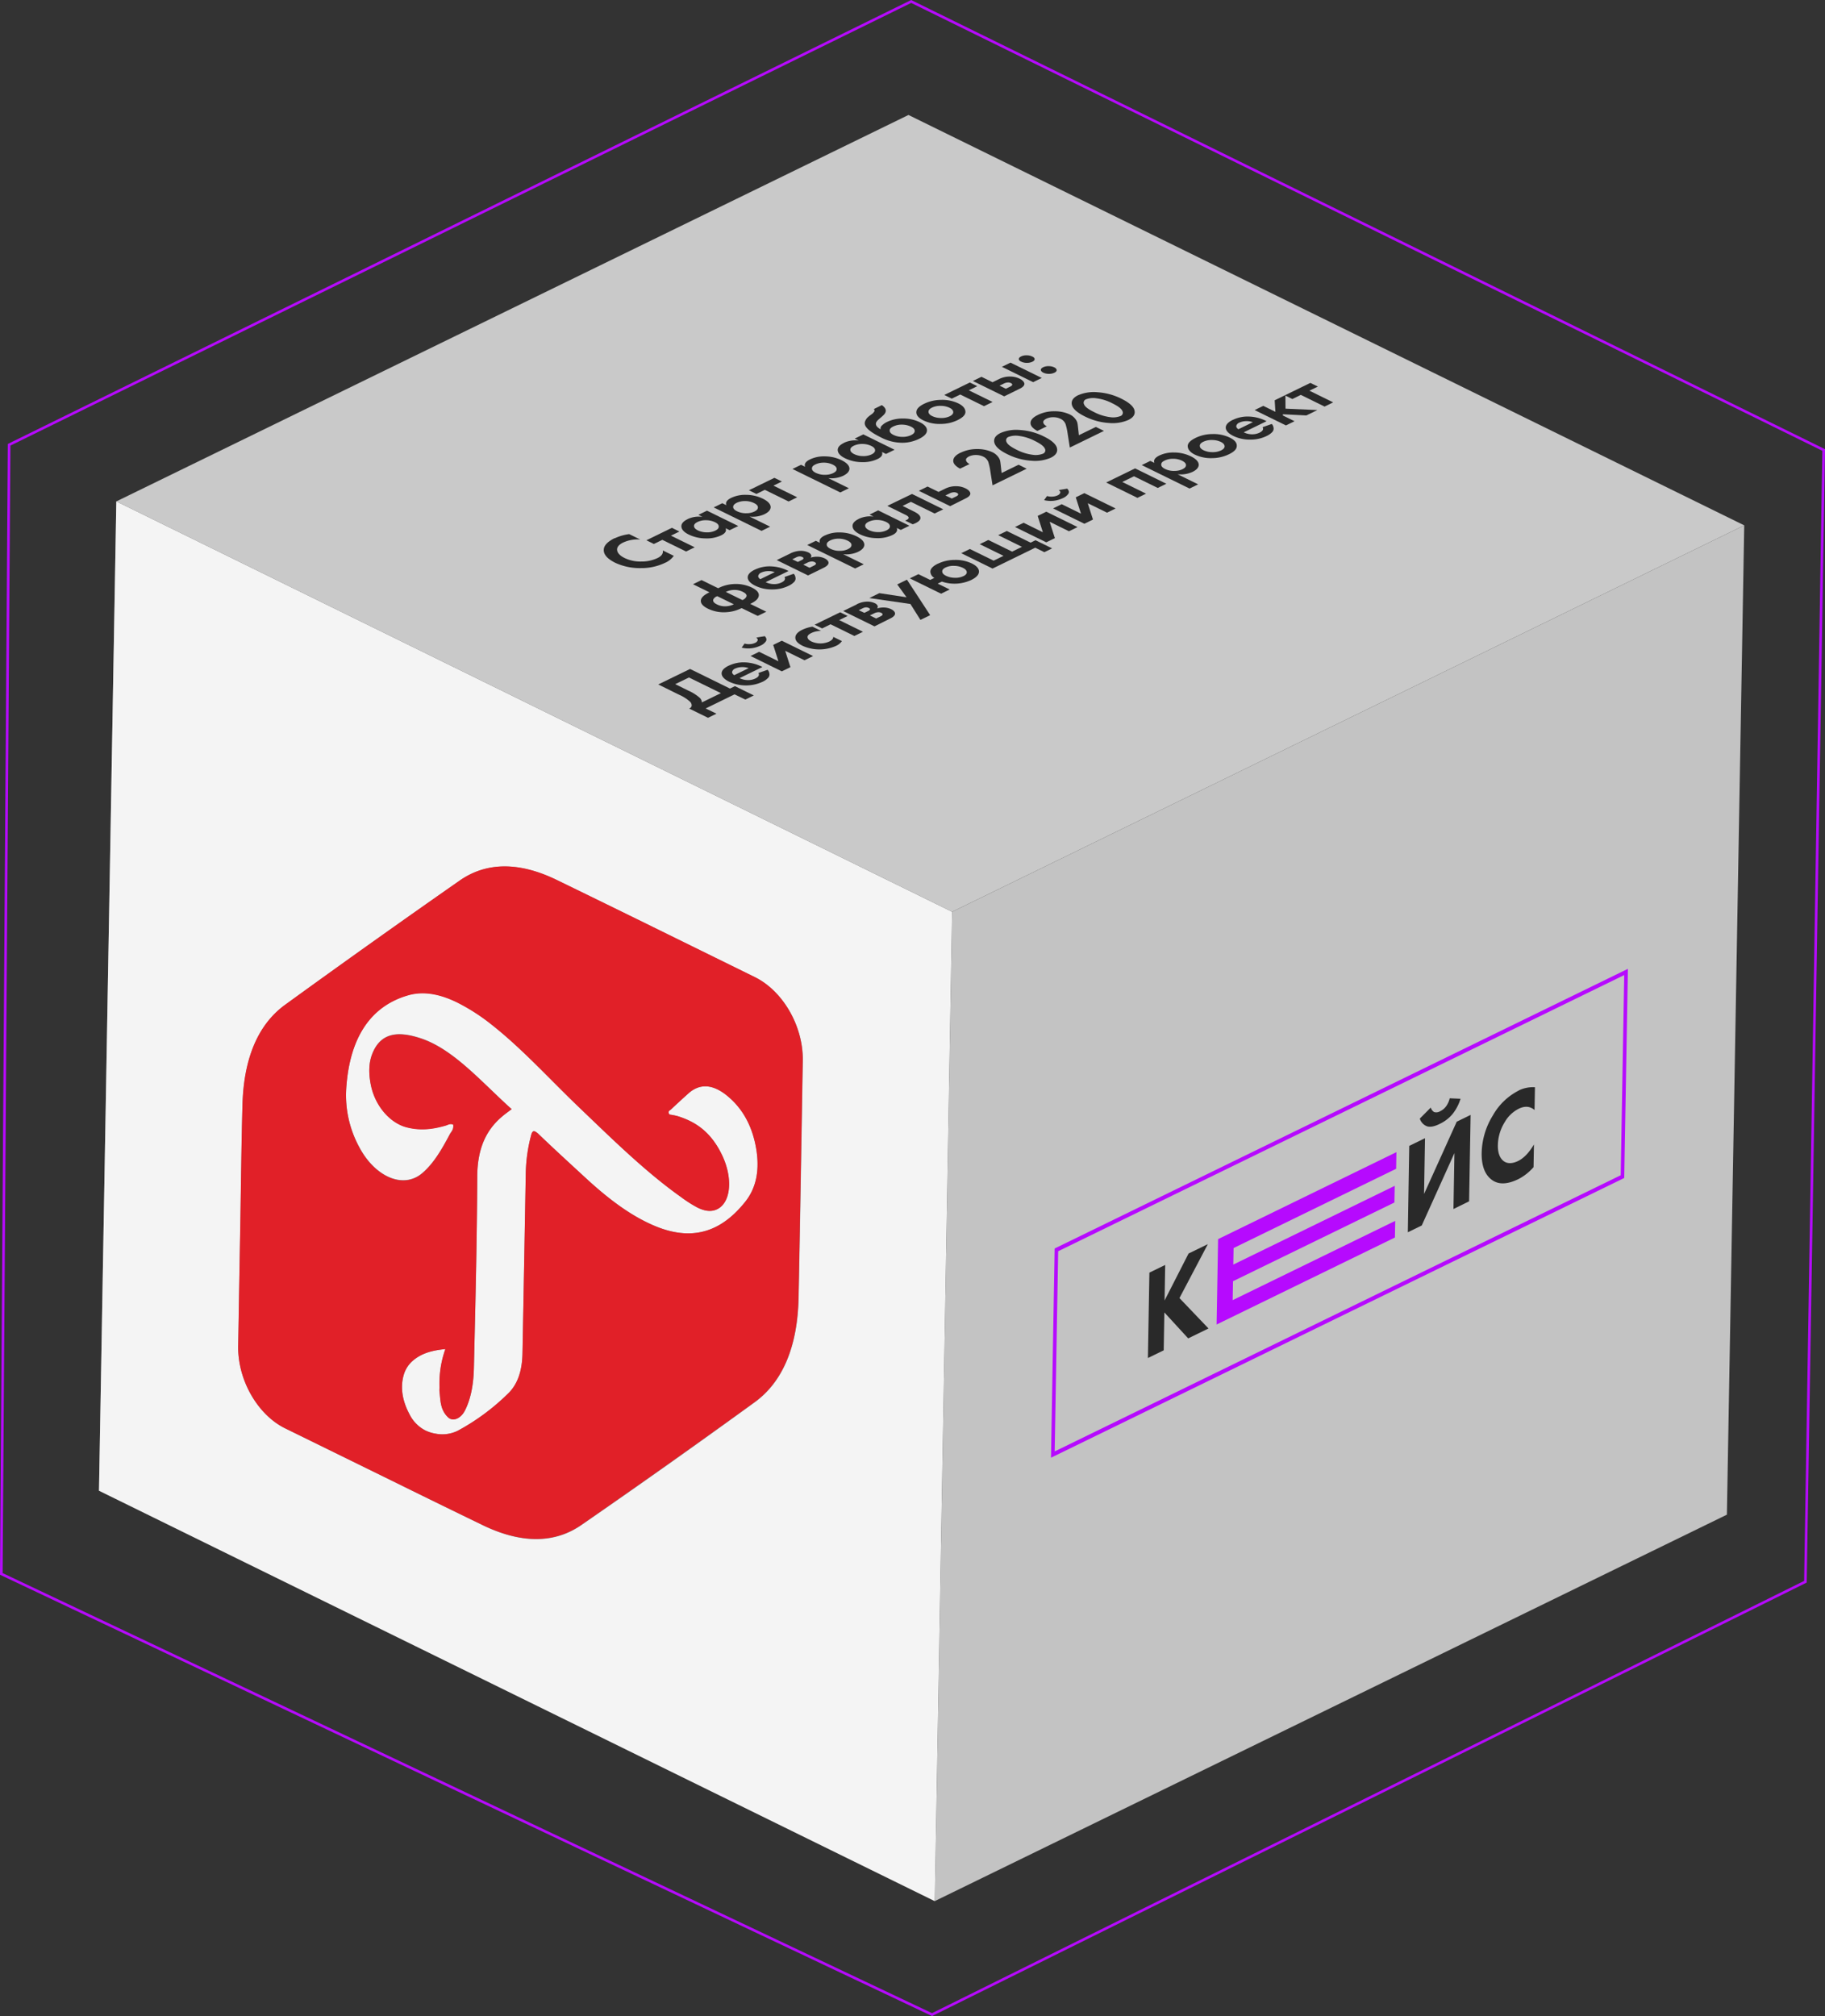 <?xml version="1.0" encoding="UTF-8"?> <svg xmlns="http://www.w3.org/2000/svg" xmlns:xlink="http://www.w3.org/1999/xlink" viewBox="0 0 700.01 773.11"><rect x="0" y="0" width="700.01" height="773.11" fill="#333333" stroke="none"/> <defs> <style>.cls-1,.cls-13{fill:none;}.cls-2{isolation:isolate;}.cls-3{fill:#c3c3c3;}.cls-4{clip-path:url(#clip-path);}.cls-5{fill:#292929;}.cls-6{fill:#b60afe;}.cls-7{fill:#878787;}.cls-8{clip-path:url(#clip-path-2);}.cls-9{fill:#f4f4f4;}.cls-10{fill:#e12028;}.cls-11{fill:#c9c9c9;}.cls-12{clip-path:url(#clip-path-3);}.cls-13{stroke:#b60afe;stroke-miterlimit:10;}</style> <clipPath id="clip-path"> <polygon class="cls-1" points="669.03 201.46 662.38 580.84 358.54 729.03 365.19 349.66 669.03 201.46"></polygon> </clipPath> <clipPath id="clip-path-2"> <polygon class="cls-1" points="358.54 729.03 37.97 571.65 44.62 192.28 365.19 349.66 358.54 729.03"></polygon> </clipPath> <clipPath id="clip-path-3"> <polygon class="cls-1" points="365.19 349.66 44.62 192.28 348.46 44.09 669.03 201.46 365.19 349.66"></polygon> </clipPath> </defs> <g id="Слой_2" data-name="Слой 2"> <g id="_8" data-name="8"> <g class="cls-2"> <polygon class="cls-3" points="669.03 201.46 662.38 580.84 358.54 729.03 365.19 349.66 669.03 201.46"></polygon> <g class="cls-2"> <g class="cls-4"> <polyline class="cls-5" points="463.29 477.1 455.89 480.7 446.69 498.72 446.93 485.08 440.87 488.03 440.3 520.77 446.36 517.82 446.61 503.29 455.75 513.24 463.54 509.44 452.4 497.78 463.29 477.1"></polyline> <polyline class="cls-6" points="535.62 441.82 467.22 475.18 466.65 507.92 535.04 474.56 535.16 468.18 472.81 498.58 472.94 491.32 534.85 461.13 534.97 454.74 473.05 484.94 473.16 478.6 535.51 448.2 535.62 441.82"></polyline> <path class="cls-5" d="M564.09,427.54l-5.34,2.61-12.53,27.72.37-21.4-6.05,2.95L540,472.55l5.34-2.61,12.53-27.76-.37,21.45,6-2.95.58-33.14m-8-6.44a8.64,8.64,0,0,1-1.3,3,6.06,6.06,0,0,1-2.33,2,2.9,2.9,0,0,1-2.39.34,3,3,0,0,1-1.26-1.72l-4.21,4.24a4.56,4.56,0,0,0,2.92,3c1.22.31,2.81,0,4.77-1a14.34,14.34,0,0,0,4.86-3.74,17.63,17.63,0,0,0,3.07-5.87l-4.13-.18"></path> <path class="cls-5" d="M582.5,418.22a23.76,23.76,0,0,0-9.87,9.49A28.47,28.47,0,0,0,568.32,442q-.14,7.46,3.87,10.42,3.81,2.87,10.22-.26a19.56,19.56,0,0,0,5.81-4.59l.15-8.69c-1.87,3.15-3.9,5.27-6.07,6.33s-4.18,1.13-5.61,0-2.21-3.13-2.16-6.1a17.3,17.3,0,0,1,2.62-8.77,12.89,12.89,0,0,1,5.38-5.16q3.51-1.71,6.07.49l.16-8.74a12.6,12.6,0,0,0-6.26,1.25"></path> <path class="cls-6" d="M404.54,556.59l1.34-76.77L623,373.91l-1.35,76.77L404.54,556.59M624.45,371.51,404.53,478.77,403.13,559,623,451.73l1.41-80.22"></path> </g> </g> <polygon class="cls-7" points="358.54 729.03 37.97 571.65 44.62 192.28 365.19 349.66 358.54 729.03"></polygon> <g class="cls-2"> <g class="cls-8"> <path class="cls-9" d="M275.2,417.77c-4.36-2.14-8.06-1.25-11.22,1.59-2.23,2-4.46,4.05-6.66,6.13-.38.37-1.17.45-.71,1.68.12.09.21.19.28.23l0,0a26.42,26.42,0,0,1,2.87.56,32.23,32.23,0,0,1,4.8,1.87c4.78,2.35,9.1,6.2,12.42,13.21,4.45,9.41,3.15,19.14-2.81,21-2.16.69-4.42.14-6.7-1a48.2,48.2,0,0,1-6.19-3.95c-13.64-9.66-26.4-22.23-39.23-34.51C211,414,200.31,402.19,188.66,393a75.9,75.9,0,0,0-13.23-8.61c-6.48-3.19-12.82-4.51-18.79-2.81-14.18,4-22.56,15.85-23.84,35.86a41.63,41.63,0,0,0,4.92,22.27c2.88,5.46,6.77,9.36,10.83,11.35,4.65,2.28,9.52,2.06,13.36-1.18,4.49-3.79,7.63-9.32,10.64-15,.55-1,1.56-1.76,1.27-3.7-1.23-.49-2,.14-2.89.39-4.64,1.34-9.44,2.07-14.87.69a13.83,13.83,0,0,1-2.83-1.05c-5.32-2.61-9.66-8.47-11-15.3-.87-4.37-.77-8.29.45-11.54,3.26-8.71,10.28-8.94,18.36-6.35a34.15,34.15,0,0,1,4.64,1.88c10.79,5.3,20.34,16.21,30.58,25.42-1.48,1.14-2.68,2-3.8,2.95-5.83,5-9.34,11.93-9.39,22.87-.11,24.65-.71,49.07-1.29,73.49-.14,6.09-1.13,11.72-3.43,16.25-1.39,2.75-3.88,4-5.74,3.14a3,3,0,0,1-.78-.56c-3-2.9-2.84-6.44-3.24-9.79-.08-.62,0-1.2,0-1.82a39.25,39.25,0,0,1,2.25-14.52c-4.83.47-8.7,1.48-11.92,4a11.33,11.33,0,0,0-4.08,6c-1.28,4.52-.64,9.61,2.21,14.94a13.94,13.94,0,0,0,6.14,6.28,14.34,14.34,0,0,0,3.92,1.22,13.44,13.44,0,0,0,8.44-1.1,84.86,84.86,0,0,0,19.18-14.13c3.76-3.55,5.56-8.71,5.69-15.52q.66-34.75,1.27-69.52a61.23,61.23,0,0,1,2-14c.36-1.43.76-2,1.64-1.57a5.93,5.93,0,0,1,1.38,1.07c5.82,5.59,11.72,11,17.6,16.4,7.67,7.11,15.5,13.26,23.67,17.26,1.3.64,2.61,1.23,3.92,1.75,15,6,25.64.87,34-9.62,3.68-4.62,5.58-11,4.28-19.57s-4.91-15.95-11.44-21.18a18.88,18.88,0,0,0-3.52-2.29m-121,152q-22.42-11-44.84-22c-10.58-5.2-18.24-18.57-18-31.55q.39-23.79.83-47.55c.26-15,.4-30.1.82-45,.5-17.69,5.92-30.74,16.37-38.34q33.21-24.15,66.85-47.56c10.39-7.27,23-7.24,37.3-.29q15.36,7.47,30.71,15l45.25,22.25c10.88,5.34,18.67,18.89,18.44,32.09-.52,30.27-1,60.56-1.61,90.79-.37,18.53-5.93,32.22-16.83,40.15q-33,24-66.51,47.1c-10.56,7.32-23.44,7.07-37.92,0q-15.42-7.47-30.83-15.06M365.54,341,39.08,180.75l-7,397.93L358.57,738.94l7-397.93"></path> <path class="cls-10" d="M256.89,427.4c-.07,0-.16-.14-.28-.23-.46-1.23.33-1.31.71-1.68,2.2-2.08,4.43-4.11,6.66-6.13,3.16-2.84,6.86-3.73,11.22-1.59a18.88,18.88,0,0,1,3.52,2.29c6.53,5.23,10.14,12.59,11.44,21.18s-.6,14.95-4.28,19.57c-8.34,10.49-19,15.6-34,9.62-1.31-.52-2.62-1.11-3.92-1.75-8.17-4-16-10.15-23.67-17.26-5.88-5.44-11.78-10.81-17.6-16.4a5.93,5.93,0,0,0-1.38-1.07c-.88-.43-1.28.14-1.64,1.57a61.23,61.23,0,0,0-2,14q-.6,34.79-1.27,69.52c-.13,6.81-1.93,12-5.69,15.52a84.86,84.86,0,0,1-19.18,14.13,13.44,13.44,0,0,1-8.44,1.1,14.34,14.34,0,0,1-3.92-1.22,13.94,13.94,0,0,1-6.14-6.28c-2.85-5.33-3.49-10.42-2.21-14.94a11.33,11.33,0,0,1,4.08-6c3.22-2.53,7.09-3.54,11.92-4a39.25,39.25,0,0,0-2.25,14.52c0,.62-.07,1.2,0,1.82.4,3.35.25,6.89,3.24,9.79a3,3,0,0,0,.78.56c1.86.91,4.35-.39,5.74-3.14,2.3-4.53,3.29-10.16,3.43-16.25.58-24.42,1.18-48.84,1.29-73.49.05-10.94,3.56-17.91,9.39-22.87,1.12-1,2.32-1.81,3.8-2.95C186,416.17,176.47,405.26,165.68,400a34.15,34.15,0,0,0-4.64-1.88c-8.08-2.59-15.1-2.36-18.36,6.35-1.22,3.25-1.32,7.17-.45,11.54,1.34,6.83,5.68,12.69,11,15.3a13.83,13.83,0,0,0,2.83,1.05c5.43,1.38,10.23.65,14.87-.69.89-.25,1.66-.88,2.89-.39.29,1.94-.72,2.66-1.27,3.7-3,5.66-6.15,11.19-10.64,15-3.84,3.24-8.71,3.46-13.36,1.18-4.06-2-8-5.89-10.83-11.35a41.63,41.63,0,0,1-4.92-22.27c1.28-20,9.66-31.82,23.84-35.86,6-1.7,12.31-.38,18.79,2.81A75.9,75.9,0,0,1,188.66,393c11.65,9.15,22.32,21,33.43,31.61,12.83,12.28,25.59,24.85,39.23,34.51a48.2,48.2,0,0,0,6.19,3.95c2.28,1.12,4.54,1.67,6.7,1,6-1.89,7.26-11.62,2.81-21-3.32-7-7.64-10.86-12.42-13.21a32.23,32.23,0,0,0-4.8-1.87,26.42,26.42,0,0,0-2.87-.56l0,0m-12.68-75q-15.35-7.53-30.71-15c-14.31-6.95-26.91-7-37.3.29q-33.58,23.47-66.85,47.56C98.9,392.88,93.48,405.93,93,423.62c-.42,14.93-.56,30-.82,45q-.42,23.76-.83,47.55c-.21,13,7.45,26.35,18,31.55q22.42,11,44.84,22,15.41,7.58,30.83,15.06c14.48,7,27.36,7.28,37.92,0q33.46-23.18,66.51-47.1c10.9-7.93,16.46-21.62,16.83-40.15.61-30.23,1.09-60.52,1.61-90.79.23-13.2-7.56-26.75-18.44-32.09l-45.25-22.25"></path> </g> </g> <polygon class="cls-11" points="365.19 349.66 44.62 192.28 348.46 44.09 669.03 201.46 365.19 349.66"></polygon> <g class="cls-2"> <g class="cls-12"> <path class="cls-5" d="M235.78,206.36c-2.72,1.33-4.13,2.81-4.19,4.43-.1,1.84,1.34,3.49,4.34,5a22.29,22.29,0,0,0,9.95,2.06,20.87,20.87,0,0,0,9.17-2,8,8,0,0,0,3.39-2.7l-4.21-2.07c.23,1.21-.5,2.23-2.2,3a14.11,14.11,0,0,1-6,1.25A13.92,13.92,0,0,1,239.6,214c-1.77-.87-2.73-1.89-2.89-3s.65-2.17,2.42-3a13.3,13.3,0,0,1,6.43-1.11l-4.22-2.07a18.63,18.63,0,0,0-5.56,1.61"></path> <polyline class="cls-5" points="257.71 202.41 247.92 207.19 250.8 208.6 254.04 207.02 263.16 211.49 266.46 209.88 257.34 205.41 260.59 203.83 257.71 202.41"></polyline> <path class="cls-5" d="M274.35,203.49a7.15,7.15,0,0,1-3.31.65,7.9,7.9,0,0,1-3.35-.74c-.95-.47-1.45-1-1.49-1.63s.43-1.16,1.37-1.61a7.09,7.09,0,0,1,3.29-.66,7.8,7.8,0,0,1,3.33.73c1,.47,1.46,1,1.5,1.64s-.4,1.16-1.34,1.62m-10.62-4.39c-1.71.83-2.5,1.81-2.36,2.94s1.11,2.13,2.92,3a14.94,14.94,0,0,0,6.21,1.42,13,13,0,0,0,6.16-1.19c1.52-.74,2.08-1.64,1.66-2.71l1.55.76,3.3-1.61-12-5.88-3.3,1.6,1.55.77a10.1,10.1,0,0,0-5.7.88"></path> <path class="cls-5" d="M289.39,196.16a7.06,7.06,0,0,1-3,.65,7.71,7.71,0,0,1-3.69-.75q-1.61-.78-1.47-1.8c.05-.55.49-1,1.34-1.44a7.31,7.31,0,0,1,3.11-.67,7.7,7.7,0,0,1,3.51.75c1.06.51,1.57,1.1,1.52,1.75s-.47,1.08-1.35,1.51m-8.89-5.24c-1.66.81-2.29,1.75-1.87,2.81l-1.55-.76-3.3,1.61,18.34,9,3.3-1.61-7.9-3.88a10.76,10.76,0,0,0,5.69-.88q2.35-1.14,2.43-2.7c0-1.18-1-2.28-3-3.27a14.73,14.73,0,0,0-6.52-1.48,12.38,12.38,0,0,0-5.61,1.16"></path> <polyline class="cls-5" points="297.04 183.24 287.25 188.01 290.12 189.42 293.37 187.84 302.48 192.31 305.78 190.7 296.67 186.23 299.91 184.65 297.04 183.24"></polyline> <path class="cls-5" d="M319.6,181.42a7.06,7.06,0,0,1-3,.66,7.8,7.8,0,0,1-3.69-.75c-1.07-.53-1.56-1.13-1.47-1.81s.49-1,1.34-1.43a7.16,7.16,0,0,1,3.11-.67,7.83,7.83,0,0,1,3.51.74c1.06.52,1.56,1.11,1.52,1.76s-.47,1.07-1.35,1.5m-8.89-5.24c-1.66.81-2.29,1.75-1.87,2.82l-1.55-.76-3.3,1.6,18.34,9,3.3-1.61-7.9-3.88a10.86,10.86,0,0,0,5.69-.88q2.35-1.15,2.43-2.7c0-1.19-1-2.28-3-3.28a14.86,14.86,0,0,0-6.52-1.48,12.38,12.38,0,0,0-5.61,1.16"></path> <path class="cls-5" d="M334.31,174.25a7.31,7.31,0,0,1-3.31.65,7.72,7.72,0,0,1-3.35-.75c-.95-.47-1.45-1-1.49-1.63s.42-1.15,1.37-1.61a7.35,7.35,0,0,1,3.29-.66,7.81,7.81,0,0,1,3.33.74c1,.47,1.46,1,1.5,1.64s-.4,1.16-1.34,1.62m-10.62-4.4c-1.71.84-2.5,1.82-2.36,2.94s1.11,2.14,2.92,3a14.79,14.79,0,0,0,6.21,1.43,13.14,13.14,0,0,0,6.16-1.2c1.52-.74,2.07-1.64,1.66-2.71l1.55.77,3.3-1.61-12-5.89-3.3,1.61,1.55.76a10.19,10.19,0,0,0-5.7.88"></path> <path class="cls-5" d="M349.46,166.86a7.41,7.41,0,0,1-3.35.68,7.85,7.85,0,0,1-3.34-.73c-1-.48-1.48-1-1.52-1.65s.45-1.16,1.42-1.63a7.19,7.19,0,0,1,3.34-.69,7.8,7.8,0,0,1,3.36.75c1,.47,1.46,1,1.48,1.64s-.44,1.16-1.39,1.63m-11.29-11.47-3,1.48a.74.74,0,0,1,.2.88,3.9,3.9,0,0,1-1.23,1.24,14.93,14.93,0,0,0-1.35,1.08,4.25,4.25,0,0,0-.87,1.27,2.05,2.05,0,0,0-.11,1.66q.73,2.12,6.3,4.84a17.69,17.69,0,0,0,8.18,1.95,14.71,14.71,0,0,0,6.26-1.51q2.84-1.38,3-3.09.12-1.87-2.77-3.29a14.32,14.32,0,0,0-6.46-1.4,13.62,13.62,0,0,0-6.07,1.3,7.11,7.11,0,0,0-1.95,1.35,1.45,1.45,0,0,0-.52,1.46l-.06,0c-1.21-.68-1.79-1.4-1.75-2.16a1.23,1.23,0,0,1,.23-.68,3.21,3.21,0,0,1,.44-.56c.13-.14.35-.34.65-.61s.49-.42.57-.47l.86-.78c1.53-1.39,1.37-2.73-.49-4"></path> <path class="cls-5" d="M364.28,159.63a7.31,7.31,0,0,1-3.36.66,7.86,7.86,0,0,1-3.33-.71c-.94-.47-1.43-1-1.45-1.64s.41-1.18,1.35-1.64a7.27,7.27,0,0,1,3.35-.66,7.84,7.84,0,0,1,3.35.72c.93.45,1.4,1,1.44,1.63s-.42,1.18-1.35,1.64m-9.79-4.8q-2.94,1.44-3,3.13c-.1,1.25.82,2.34,2.74,3.28a14.28,14.28,0,0,0,6.65,1.33,14.77,14.77,0,0,0,6.43-1.47c2-1,3-2,3-3.14s-.8-2.33-2.71-3.26a14.37,14.37,0,0,0-6.68-1.35,14.92,14.92,0,0,0-6.43,1.48"></path> <polyline class="cls-5" points="371.98 146.68 362.19 151.46 365.07 152.87 368.31 151.29 377.43 155.76 380.73 154.15 371.61 149.68 374.86 148.09 371.98 146.68"></polyline> <path class="cls-5" d="M385.81,149.08l-2.41-1.19,1.62-.79a3.94,3.94,0,0,1,1.41-.42,2.33,2.33,0,0,1,1.29.21q.63.31.54.69c-.05.22-.36.47-.91.74l-1.54.76m-9.34-4.59-3.3,1.61,12,5.89,6-2.94c1.08-.53,1.66-1.1,1.74-1.72s-.49-1.46-1.8-2.1a8.17,8.17,0,0,0-3.47-.83,9.21,9.21,0,0,0-4.36.93l-2.57,1.25-4.26-2.09m11.14-5.43-3.3,1.61,12,5.88,3.3-1.61-12-5.88"></path> <path class="cls-5" d="M400.1,140.85c-.59.29-.88.64-.87,1s.32.75.93,1.05a4.89,4.89,0,0,0,2.14.46,4.71,4.71,0,0,0,2.13-.43c.59-.29.88-.63.87-1s-.32-.76-.92-1.06a4.83,4.83,0,0,0-2.15-.45,4.71,4.71,0,0,0-2.13.42m-8.44-4.15c-.6.29-.89.64-.88,1s.32.75.93,1a4.79,4.79,0,0,0,2.14.46,4.71,4.71,0,0,0,2.13-.43c.59-.29.88-.63.87-1s-.32-.76-.92-1a4.7,4.7,0,0,0-2.15-.46,4.64,4.64,0,0,0-2.12.42"></path> <path class="cls-5" d="M281.47,231.73a7.46,7.46,0,0,1-2.7.74,6.83,6.83,0,0,1-3.79-.7c-1.16-.57-1.62-1.19-1.39-1.87a2.48,2.48,0,0,1,1.34-1.2l.19-.08,6.35,3.11m3.3-1.61L278.42,227l.18-.1a7.08,7.08,0,0,1,2.46-.65,7.2,7.2,0,0,1,3.82.69c1.2.59,1.68,1.21,1.41,1.86a2.75,2.75,0,0,1-1.52,1.31m-15.66-7.68-3.3,1.61,6.32,3.1-.27.13c-1.66.81-2.64,1.67-2.95,2.57q-.6,2,2.66,3.59a13.89,13.89,0,0,0,7.31,1.31,14.43,14.43,0,0,0,5.31-1.42l.27-.13,6.17,3,3.3-1.61-6.17-3,.27-.13c1.66-.81,2.63-1.67,2.92-2.59q.66-2-2.66-3.59A14.18,14.18,0,0,0,281,224a14.38,14.38,0,0,0-5.27,1.44l-.27.13-6.32-3.1"></path> <path class="cls-5" d="M291.63,222.11q-.94-.65-.78-1.35a1.87,1.87,0,0,1,1.13-1.18,6.49,6.49,0,0,1,2.43-.57,6.85,6.85,0,0,1,2.76.39l-5.54,2.71m-2.12-3.66c-1.82.89-2.72,1.88-2.71,3s1,2.24,2.92,3.18a14.34,14.34,0,0,0,6.52,1.4,13.88,13.88,0,0,0,6.18-1.36,6.77,6.77,0,0,0,2.12-1.45,1.92,1.92,0,0,0,.62-1.41,3.73,3.73,0,0,0-.23-1.06,2.79,2.79,0,0,0-.49-.72l-3.53,1.23c.46.81.08,1.51-1.15,2.11a6.57,6.57,0,0,1-3.49.59,7.31,7.31,0,0,1-2.59-.72l8.77-4.27-.28-.14a15.49,15.49,0,0,0-6.12-1.62,13,13,0,0,0-6.54,1.26"></path> <path class="cls-5" d="M310.52,217.72l-2.41-1.18,1.62-.79a3.75,3.75,0,0,1,1.41-.42,2.3,2.3,0,0,1,1.29.21q.65.32.54.69c-.05.22-.36.47-.91.74l-1.54.75M306,215.48l-2.11-1,1.46-.72a3.55,3.55,0,0,1,1.17-.38,2.4,2.4,0,0,1,1.24.24c.37.18.5.39.39.62a1.27,1.27,0,0,1-.64.53l-1.51.74m-2.9-3.25-5.17,2.52,12,5.89,6-2.94c1.06-.52,1.68-1.07,1.84-1.66s-.28-1.36-1.41-1.92a6.78,6.78,0,0,0-3.14-.66,7.87,7.87,0,0,0-2.31.37.94.94,0,0,0,.19-1.08,2.08,2.08,0,0,0-1-.92,7,7,0,0,0-3.49-.61,9.38,9.38,0,0,0-3.5,1"></path> <path class="cls-5" d="M325.28,210.57a7,7,0,0,1-3,.67,7.83,7.83,0,0,1-3.69-.76q-1.61-.78-1.47-1.8c0-.54.49-1,1.34-1.44a7.29,7.29,0,0,1,3.1-.67,7.71,7.71,0,0,1,3.52.75c1.06.52,1.57,1.1,1.52,1.75s-.47,1.07-1.36,1.5m-8.88-5.23c-1.66.81-2.29,1.75-1.88,2.81l-1.55-.76-3.3,1.61L328,218l3.3-1.61-7.89-3.87a10.76,10.76,0,0,0,5.69-.89q2.36-1.14,2.43-2.7c0-1.18-1-2.28-3-3.27a14.73,14.73,0,0,0-6.52-1.48,12.38,12.38,0,0,0-5.61,1.16"></path> <path class="cls-5" d="M340,203.4a7.18,7.18,0,0,1-3.31.65,7.9,7.9,0,0,1-3.35-.74c-.95-.47-1.45-1-1.49-1.63s.42-1.16,1.36-1.61a7.16,7.16,0,0,1,3.3-.66,7.77,7.77,0,0,1,3.33.73c1,.48,1.46,1,1.5,1.64s-.41,1.16-1.34,1.62M329.38,199c-1.71.83-2.5,1.81-2.36,2.94s1.11,2.13,2.92,3a14.77,14.77,0,0,0,6.2,1.42,13,13,0,0,0,6.17-1.19c1.52-.74,2.08-1.64,1.66-2.71l1.55.76,3.3-1.61-12-5.89-3.3,1.61,1.55.77a10.1,10.1,0,0,0-5.7.88"></path> <path class="cls-5" d="M349.81,189.42,340.34,194l7.07,3.47c.68.33,1,.65,1.11.94s-.17.66-.77,1a3.81,3.81,0,0,1-.57.22l2.89,1.42a8,8,0,0,0,1.08-.42c1.37-.67,2-1.39,1.89-2.17s-.89-1.52-2.44-2.28L346.2,194l3.19-1.55,9.11,4.47,3.3-1.61-12-5.89"></path> <path class="cls-5" d="M365,191.13,362.63,190l1.62-.79a3.84,3.84,0,0,1,1.42-.42A2.33,2.33,0,0,1,367,189c.42.21.6.44.53.69s-.35.47-.91.74l-1.54.75m-9.34-4.58-3.3,1.61,12,5.89,6-3c1.08-.52,1.67-1.1,1.74-1.71s-.49-1.46-1.81-2.1a8,8,0,0,0-3.46-.83,9.12,9.12,0,0,0-4.36.93L360,188.64l-4.27-2.09"></path> <path class="cls-5" d="M368.41,173.6c-1.8.88-2.72,1.88-2.77,3s.83,2.17,2.62,3.12l3.63-1.77c-.82-.43-1.27-.92-1.36-1.46s.28-1,1.15-1.45a6,6,0,0,1,2.68-.55,6.35,6.35,0,0,1,2.79.62,3.78,3.78,0,0,1,1.91,2,20.54,20.54,0,0,1,.77,3.39l.88,5.62,13.09-6.38-3.1-1.53-6.52,3.18-.35-3.21c-.08-.69-.16-1.23-.25-1.63a4.52,4.52,0,0,0-.87-1.54,5.83,5.83,0,0,0-2.07-1.6,13.33,13.33,0,0,0-5.82-1.2,14.09,14.09,0,0,0-6.41,1.42"></path> <path class="cls-5" d="M400,174a7.72,7.72,0,0,1-4.05.38,18.26,18.26,0,0,1-6-1.91q-3.3-1.62-3.85-2.93a1.37,1.37,0,0,1,.77-2,7.8,7.8,0,0,1,4-.37,18,18,0,0,1,6,1.89c2.2,1.08,3.5,2.06,3.88,2.94a1.35,1.35,0,0,1-.77,2m-16.21-7.95q-2.9,1.41-2.37,3.67c.35,1.5,2,3,5,4.46a23.81,23.81,0,0,0,9.15,2.5,15.22,15.22,0,0,0,7.5-1.15c1.92-.94,2.72-2.17,2.37-3.67s-2-3-5-4.47a23.74,23.74,0,0,0-9.15-2.49,15.22,15.22,0,0,0-7.5,1.15"></path> <path class="cls-5" d="M398.06,159.14c-1.81.88-2.73,1.88-2.78,3s.83,2.16,2.63,3.11l3.62-1.77c-.82-.43-1.27-.92-1.36-1.46s.29-1,1.15-1.45A5.91,5.91,0,0,1,404,160a6.22,6.22,0,0,1,2.8.61,3.82,3.82,0,0,1,1.91,2,22.5,22.5,0,0,1,.76,3.4l.88,5.61,13.09-6.38-3.1-1.52-6.52,3.17-.35-3.21a12.12,12.12,0,0,0-.25-1.63,4.36,4.36,0,0,0-.87-1.54,5.88,5.88,0,0,0-2.06-1.6,13.56,13.56,0,0,0-5.83-1.2,14.08,14.08,0,0,0-6.4,1.42"></path> <path class="cls-5" d="M429.68,159.58a7.71,7.71,0,0,1-4,.37,18.24,18.24,0,0,1-6-1.91c-2.19-1.07-3.48-2-3.85-2.93a1.38,1.38,0,0,1,.78-2,7.66,7.66,0,0,1,4-.36,17.81,17.81,0,0,1,6,1.89c2.2,1.08,3.5,2.05,3.88,2.93a1.36,1.36,0,0,1-.77,2m-16.21-8c-1.93.94-2.71,2.17-2.37,3.67s2,3,5,4.47a23.79,23.79,0,0,0,9.15,2.49,15.1,15.1,0,0,0,7.5-1.15q2.89-1.41,2.37-3.66t-5-4.48a23.92,23.92,0,0,0-9.15-2.49,15.22,15.22,0,0,0-7.5,1.15"></path> <path class="cls-5" d="M269.21,269.37a2.6,2.6,0,0,0-.79-1.76,17.16,17.16,0,0,0-4.53-2.83L259,262.35l5.25-2.55,12.27,6-7.27,3.55m-4.59-12.81-12.17,5.93,8,3.95a15.2,15.2,0,0,1,4.2,2.69,2,2,0,0,1,.62,1.48,1.4,1.4,0,0,1-.92,1.11l-.08,0,7.26,3.56,3.25-1.58-4.16-2,11.09-5.41,4.15,2,3.25-1.59-7.26-3.56-1.89.93-15.38-7.55"></path> <path class="cls-5" d="M281.62,258.92c-.63-.43-.89-.88-.79-1.35a1.91,1.91,0,0,1,1.14-1.18,6.58,6.58,0,0,1,2.42-.57,7.14,7.14,0,0,1,2.78.4l-5.55,2.7m-2.11-3.66c-1.83.89-2.73,1.89-2.72,3s1,2.24,2.92,3.18a15.25,15.25,0,0,0,12.7.05,7.13,7.13,0,0,0,2.12-1.45,1.94,1.94,0,0,0,.62-1.42,3.58,3.58,0,0,0-.23-1.05,2.83,2.83,0,0,0-.49-.73l-3.52,1.23c.45.81.07,1.51-1.16,2.11a6.52,6.52,0,0,1-3.48.59,7.25,7.25,0,0,1-2.59-.72l8.76-4.27-.28-.14a15.75,15.75,0,0,0-6.11-1.62,13.22,13.22,0,0,0-6.54,1.26"></path> <path class="cls-5" d="M299.88,245.7l-3.3,1.61,2,6.27-7.4-3.63-3.3,1.61,12,5.89,3.3-1.61-2-6.27,7.4,3.63,3.3-1.61-12-5.89m-9.74-1.13c.45.35.6.7.46,1.05a1.8,1.8,0,0,1-1,.92,5.14,5.14,0,0,1-2,.47,5.52,5.52,0,0,1-2-.22l-1.12,1.57a10.22,10.22,0,0,0,4,.2,11.49,11.49,0,0,0,3.27-1,4.86,4.86,0,0,0,2-1.6c.41-.62.28-1.28-.4-2l-3.21.53"></path> <path class="cls-5" d="M307.74,241.49c-1.67.82-2.56,1.76-2.66,2.82q-.21,1.89,2.84,3.38a15.68,15.68,0,0,0,12.73,0,5.47,5.47,0,0,0,2.28-1.84l-3.3-1.62c-.05.72-.57,1.31-1.54,1.78a8.36,8.36,0,0,1-6.81,0q-1.42-.69-1.53-1.59c-.09-.61.4-1.16,1.45-1.67a8.71,8.71,0,0,1,3.75-.81l-3.32-1.63a14.3,14.3,0,0,0-3.89,1.19"></path> <polyline class="cls-5" points="322.25 234.8 312.46 239.57 315.34 240.99 318.58 239.4 327.7 243.88 331 242.27 321.88 237.79 325.13 236.21 322.25 234.8"></polyline> <path class="cls-5" d="M336.07,237.19,333.66,236l1.62-.79a3.85,3.85,0,0,1,1.41-.42,2.35,2.35,0,0,1,1.3.21c.42.21.6.44.53.69s-.35.47-.91.74l-1.54.75M331.5,235l-2.11-1,1.46-.71a3.55,3.55,0,0,1,1.17-.38,2.4,2.4,0,0,1,1.24.24c.37.18.51.39.4.62a1.36,1.36,0,0,1-.65.53l-1.51.74m-2.9-3.25-5.17,2.52,12,5.89,6-3c1.07-.51,1.69-1.07,1.85-1.66s-.29-1.35-1.42-1.91a6.77,6.77,0,0,0-3.13-.66,7.89,7.89,0,0,0-2.32.37,1,1,0,0,0,.2-1.09,2.11,2.11,0,0,0-1-.91,6.89,6.89,0,0,0-3.49-.61,9.37,9.37,0,0,0-3.51,1"></path> <polyline class="cls-5" points="347.88 222.29 344.15 224.11 347.72 229.04 337.28 227.46 333.44 229.34 349.21 231.62 353.05 237.72 356.78 235.9 347.88 222.29"></polyline> <path class="cls-5" d="M369.5,220.94a7,7,0,0,1-3.27.63,7.86,7.86,0,0,1-3.3-.73c-1-.47-1.47-1-1.52-1.63s.38-1.15,1.3-1.6A7,7,0,0,1,366,217a7.73,7.73,0,0,1,3.32.75c.94.46,1.44,1,1.5,1.61s-.39,1.15-1.31,1.6m-9.78-4.8q-2.84,1.38-2.88,3.06a2.89,2.89,0,0,0,1.54,2.39l-1.6.78-4.52-2.21-3.3,1.61,12,5.88,3.3-1.61-4.6-2.25,1.6-.78a15.17,15.17,0,0,0,11.23-.6q2.86-1.4,3-3.1.09-1.86-2.73-3.25a14.42,14.42,0,0,0-6.66-1.36,14.76,14.76,0,0,0-6.34,1.44"></path> <polyline class="cls-5" points="386.18 203.62 382.88 205.22 391.99 209.7 388.21 211.54 379.09 207.07 375.79 208.68 384.91 213.15 381.12 215 372.01 210.53 368.71 212.14 380.7 218.03 397.09 210.03 400.58 211.75 403.56 210.29 397.19 207.17 395.29 208.09 386.18 203.62"></polyline> <polyline class="cls-5" points="401.32 196.23 398.02 197.84 400.01 204.11 392.62 200.47 389.32 202.09 401.31 207.97 404.61 206.36 402.62 200.09 410.02 203.73 413.32 202.12 401.32 196.23"></polyline> <path class="cls-5" d="M415.93,189.1l-3.3,1.61,2,6.27-7.4-3.63-3.3,1.61,12,5.89,3.3-1.61-2-6.27,7.39,3.63,3.3-1.61-12-5.89M406.19,188c.45.35.6.7.46,1.05a1.84,1.84,0,0,1-1,.92,5.14,5.14,0,0,1-2,.47,5.82,5.82,0,0,1-2.05-.22l-1.11,1.57a10.41,10.41,0,0,0,4,.2,11.49,11.49,0,0,0,3.27-1,4.86,4.86,0,0,0,2-1.6c.41-.62.28-1.28-.4-2l-3.21.53"></path> <polyline class="cls-5" points="435.38 179.62 424.29 185.03 436.28 190.92 439.58 189.31 430.47 184.83 434.96 182.64 444.07 187.12 447.37 185.51 435.38 179.62"></polyline> <path class="cls-5" d="M453.58,179.93a7.13,7.13,0,0,1-3,.66,7.68,7.68,0,0,1-3.69-.75c-1.07-.52-1.55-1.13-1.47-1.81s.49-1,1.34-1.43a7.15,7.15,0,0,1,3.1-.67,7.81,7.81,0,0,1,3.52.74c1.05.52,1.57,1.11,1.52,1.76s-.47,1.07-1.36,1.5m-8.88-5.24c-1.66.81-2.28,1.75-1.88,2.82l-1.55-.77-3.3,1.61,18.34,9,3.3-1.61-7.9-3.88a10.8,10.8,0,0,0,5.7-.88q2.35-1.14,2.43-2.7c0-1.19-1-2.28-3-3.28a14.86,14.86,0,0,0-6.52-1.48,12.51,12.51,0,0,0-5.61,1.16"></path> <path class="cls-5" d="M468.35,172.73a7.53,7.53,0,0,1-3.35.66,7.83,7.83,0,0,1-3.33-.71c-.94-.46-1.43-1-1.46-1.65s.42-1.18,1.35-1.63a7.29,7.29,0,0,1,3.35-.66,7.85,7.85,0,0,1,3.36.72c.92.45,1.4,1,1.44,1.63s-.42,1.18-1.36,1.64m-9.78-4.8c-2,1-3,2-3,3.14s.82,2.33,2.73,3.27a14.38,14.38,0,0,0,6.66,1.34,15,15,0,0,0,6.42-1.48q3-1.44,3-3.14c.11-1.24-.8-2.33-2.7-3.26a14.38,14.38,0,0,0-6.69-1.35,14.87,14.87,0,0,0-6.42,1.48"></path> <path class="cls-5" d="M475,164.61c-.63-.43-.89-.88-.78-1.36a1.88,1.88,0,0,1,1.13-1.17,6.39,6.39,0,0,1,2.43-.57,6.9,6.9,0,0,1,2.77.39L475,164.61M472.88,161c-1.83.89-2.73,1.88-2.72,3s1,2.24,2.92,3.18a14.37,14.37,0,0,0,6.52,1.4,13.85,13.85,0,0,0,6.18-1.36,6.94,6.94,0,0,0,2.12-1.45,1.92,1.92,0,0,0,.62-1.41,3.65,3.65,0,0,0-.23-1.06,2.83,2.83,0,0,0-.48-.72l-3.53,1.23c.45.81.07,1.51-1.16,2.11a6.52,6.52,0,0,1-3.48.59,7.25,7.25,0,0,1-2.59-.72l8.76-4.27-.28-.14a15.4,15.4,0,0,0-6.11-1.62,13,13,0,0,0-6.54,1.26"></path> <polyline class="cls-5" points="492.82 151.6 488.93 153.5 489.2 157.92 484.54 155.64 481.24 157.25 493.24 163.14 496.54 161.53 492.08 159.34 492.07 158.86 501.08 159.31 505.3 157.25 493.08 156.71 493.04 151.71 492.82 151.6"></polyline> <polyline class="cls-5" points="502.61 146.83 492.82 151.6 493.04 151.71 495.7 153.02 498.95 151.43 508.06 155.91 511.36 154.3 502.25 149.82 505.49 148.24 502.61 146.83"></polyline> </g> </g> </g> <polygon class="cls-13" points="349.5 0.56 3.5 170.56 0.5 603.56 357.5 772.56 692.5 606.56 699.5 172.56 349.5 0.56"></polygon> </g> </g> </svg> 
